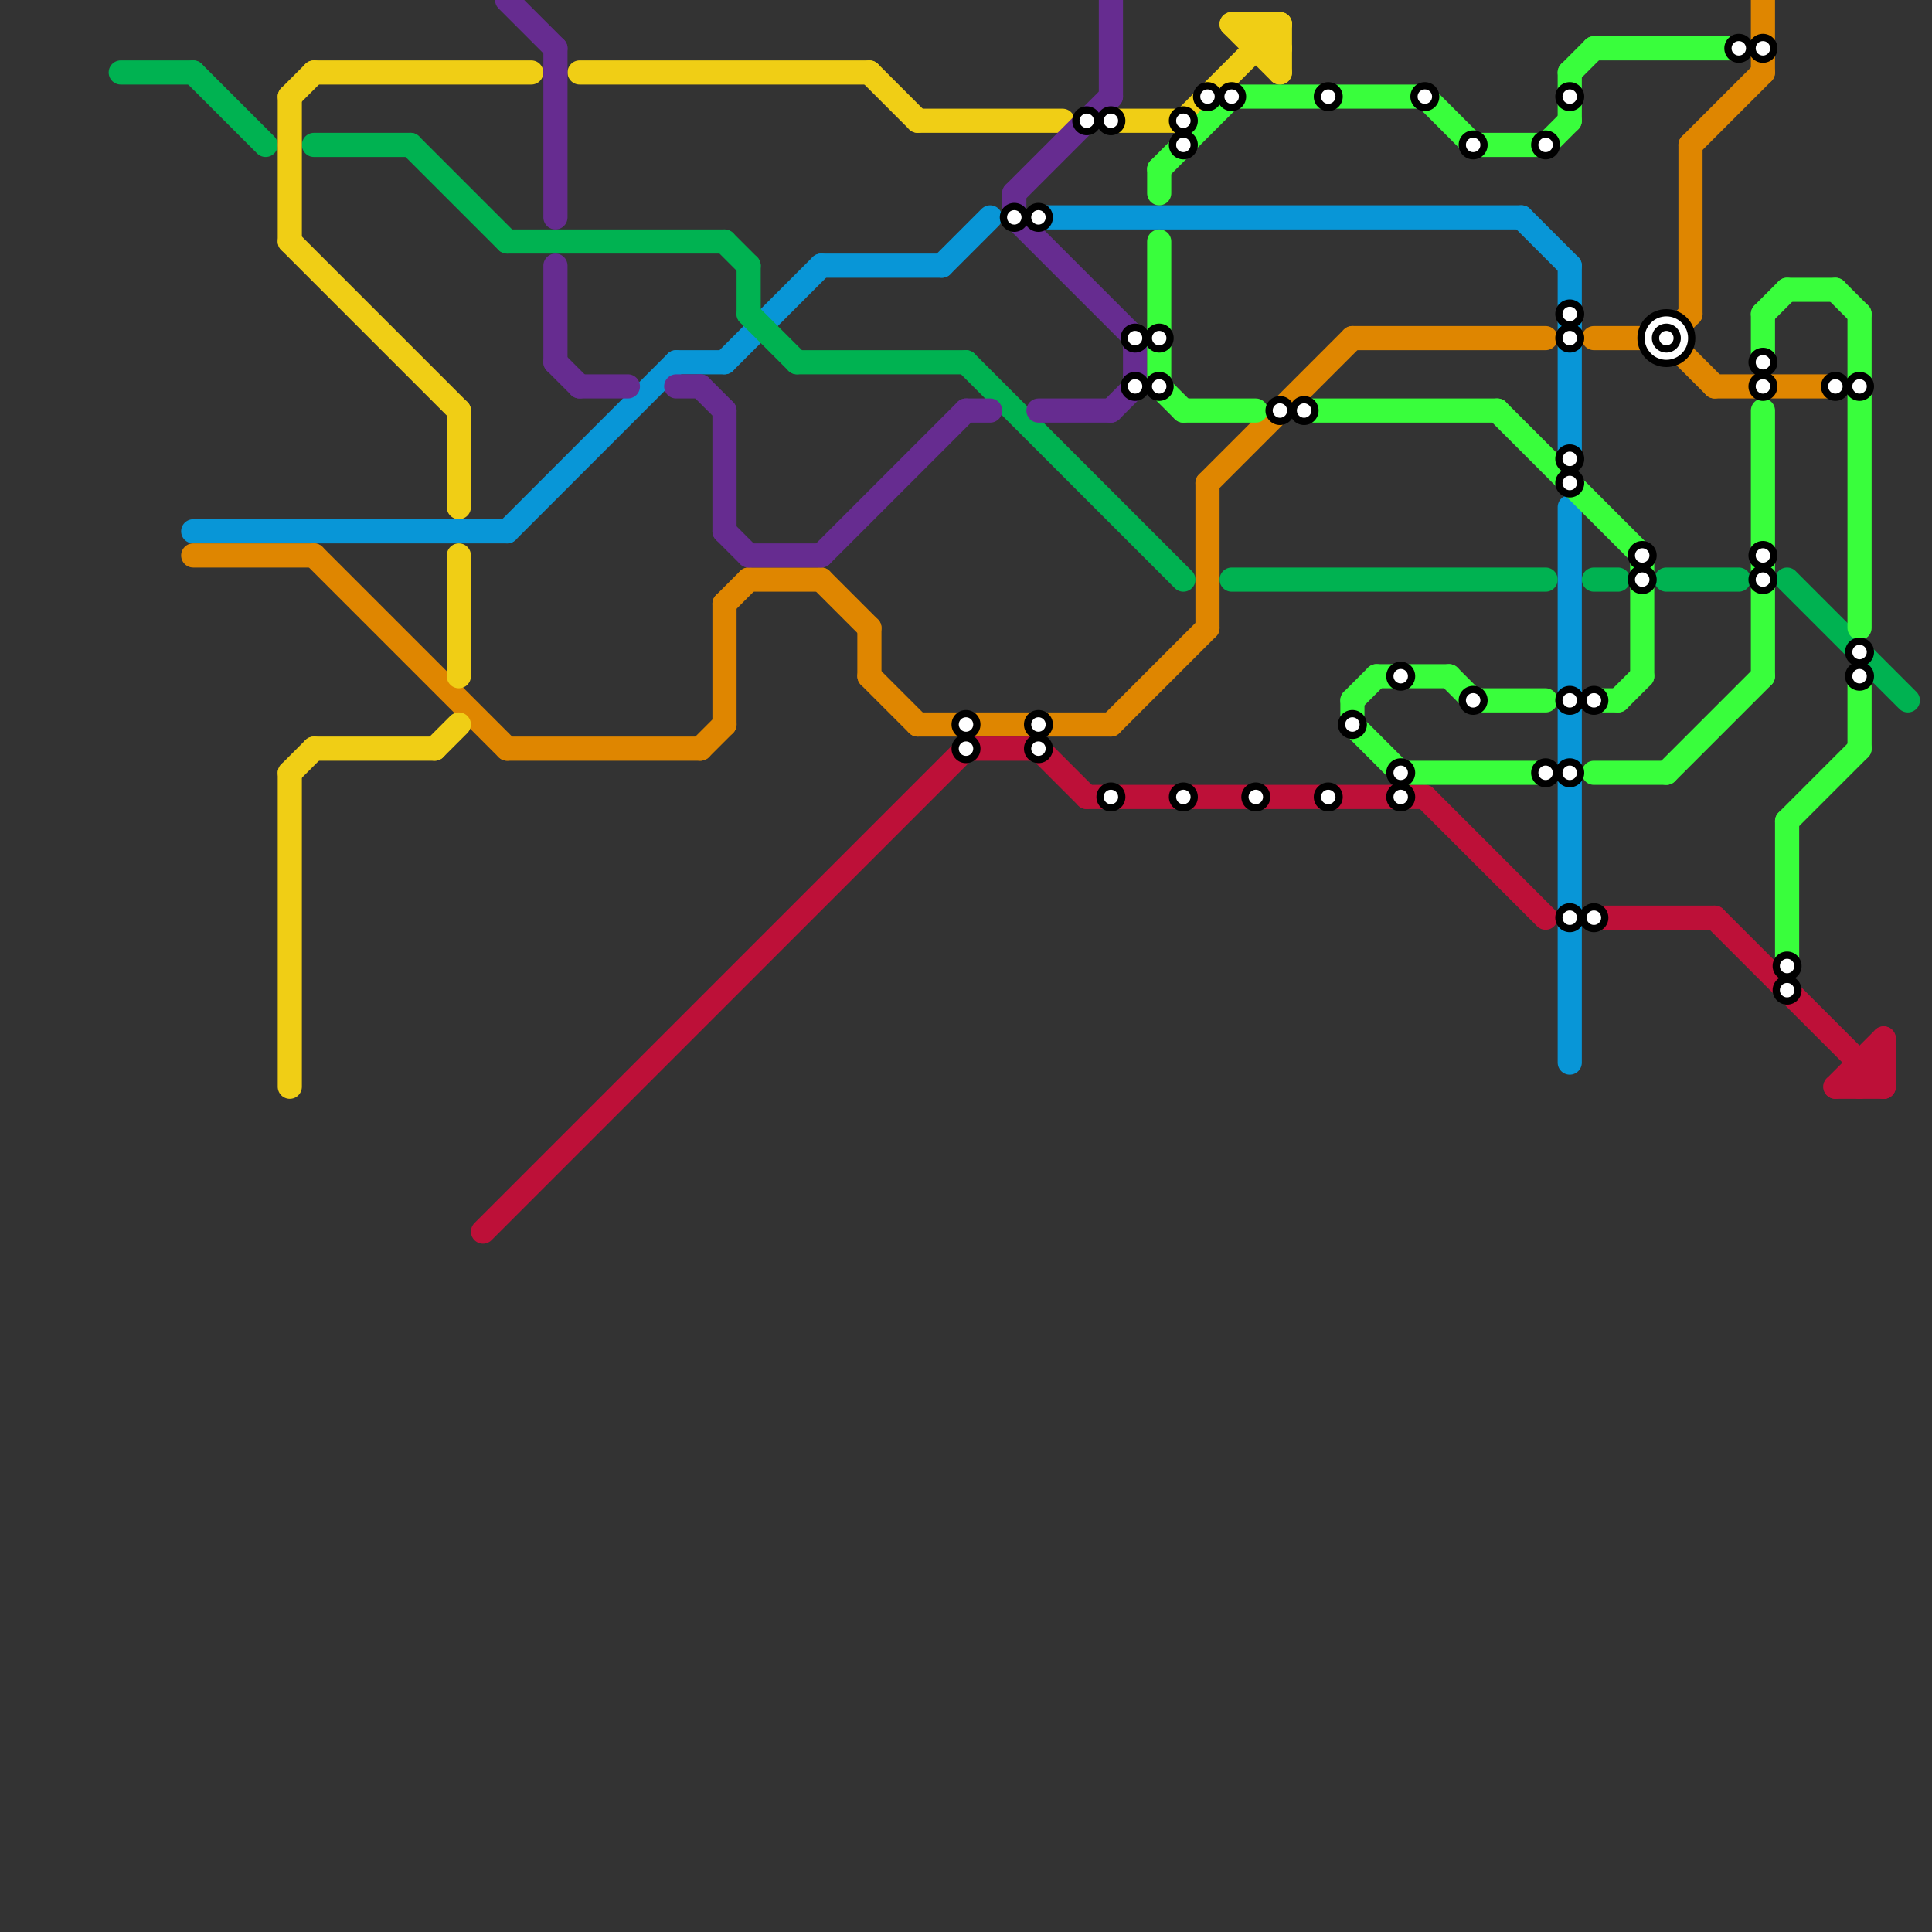 
<svg version="1.1" xmlns="http://www.w3.org/2000/svg" viewBox="0 0 80 80">
<rect x="0" y="0" width="80" height="80" fill="#333333" stroke="none"/>
<style>text { font: 1px Helvetica; font-weight: 600; white-space: pre; dominant-baseline: central; } line { stroke-width: 1; fill: none; stroke-linecap: round; stroke-linejoin: round; } .c0 { stroke: #0896d7 } .c1 { stroke: #df8600 } .c2 { stroke: #00b251 } .c3 { stroke: #f0ce15 } .c4 { stroke: #bd1038 } .c5 { stroke: #662c90 } .c6 { stroke: #39fe3c }</style><defs><g id="wm-xf"><circle r="1.2" fill="#000"/><circle r="0.9" fill="#fff"/><circle r="0.6" fill="#000"/><circle r="0.3" fill="#fff"/></g><g id="wm"><circle r="0.6" fill="#000"/><circle r="0.3" fill="#fff"/></g></defs><line class="c0" x1="39" y1="11" x2="41" y2="9"/><line class="c0" x1="43" y1="9" x2="63" y2="9"/><line class="c0" x1="65" y1="11" x2="65" y2="19"/><line class="c0" x1="30" y1="15" x2="34" y2="11"/><line class="c0" x1="8" y1="22" x2="21" y2="22"/><line class="c0" x1="34" y1="11" x2="39" y2="11"/><line class="c0" x1="21" y1="22" x2="28" y2="15"/><line class="c0" x1="63" y1="9" x2="65" y2="11"/><line class="c0" x1="28" y1="15" x2="30" y2="15"/><line class="c0" x1="65" y1="21" x2="65" y2="44"/><line class="c1" x1="66" y1="14" x2="69" y2="14"/><line class="c1" x1="34" y1="24" x2="36" y2="26"/><line class="c1" x1="70" y1="6" x2="73" y2="3"/><line class="c1" x1="46" y1="30" x2="50" y2="26"/><line class="c1" x1="36" y1="28" x2="38" y2="30"/><line class="c1" x1="30" y1="25" x2="31" y2="24"/><line class="c1" x1="69" y1="14" x2="71" y2="16"/><line class="c1" x1="70" y1="6" x2="70" y2="13"/><line class="c1" x1="73" y1="0" x2="73" y2="3"/><line class="c1" x1="36" y1="26" x2="36" y2="28"/><line class="c1" x1="50" y1="20" x2="50" y2="26"/><line class="c1" x1="29" y1="31" x2="30" y2="30"/><line class="c1" x1="71" y1="16" x2="76" y2="16"/><line class="c1" x1="8" y1="23" x2="13" y2="23"/><line class="c1" x1="56" y1="14" x2="64" y2="14"/><line class="c1" x1="50" y1="20" x2="56" y2="14"/><line class="c1" x1="21" y1="31" x2="29" y2="31"/><line class="c1" x1="69" y1="14" x2="70" y2="13"/><line class="c1" x1="38" y1="30" x2="46" y2="30"/><line class="c1" x1="31" y1="24" x2="34" y2="24"/><line class="c1" x1="13" y1="23" x2="21" y2="31"/><line class="c1" x1="30" y1="25" x2="30" y2="30"/><line class="c2" x1="5" y1="3" x2="8" y2="3"/><line class="c2" x1="21" y1="10" x2="30" y2="10"/><line class="c2" x1="66" y1="24" x2="67" y2="24"/><line class="c2" x1="51" y1="24" x2="64" y2="24"/><line class="c2" x1="31" y1="11" x2="31" y2="13"/><line class="c2" x1="33" y1="15" x2="40" y2="15"/><line class="c2" x1="69" y1="24" x2="72" y2="24"/><line class="c2" x1="8" y1="3" x2="11" y2="6"/><line class="c2" x1="40" y1="15" x2="49" y2="24"/><line class="c2" x1="74" y1="24" x2="79" y2="29"/><line class="c2" x1="31" y1="13" x2="33" y2="15"/><line class="c2" x1="13" y1="6" x2="17" y2="6"/><line class="c2" x1="17" y1="6" x2="21" y2="10"/><line class="c2" x1="30" y1="10" x2="31" y2="11"/><line class="c3" x1="13" y1="3" x2="22" y2="3"/><line class="c3" x1="52" y1="2" x2="53" y2="2"/><line class="c3" x1="12" y1="4" x2="12" y2="10"/><line class="c3" x1="36" y1="3" x2="38" y2="5"/><line class="c3" x1="49" y1="5" x2="53" y2="1"/><line class="c3" x1="19" y1="17" x2="19" y2="21"/><line class="c3" x1="53" y1="1" x2="53" y2="3"/><line class="c3" x1="46" y1="5" x2="49" y2="5"/><line class="c3" x1="52" y1="1" x2="53" y2="2"/><line class="c3" x1="51" y1="1" x2="53" y2="1"/><line class="c3" x1="18" y1="31" x2="19" y2="30"/><line class="c3" x1="12" y1="32" x2="12" y2="45"/><line class="c3" x1="13" y1="31" x2="18" y2="31"/><line class="c3" x1="19" y1="23" x2="19" y2="28"/><line class="c3" x1="12" y1="32" x2="13" y2="31"/><line class="c3" x1="12" y1="10" x2="19" y2="17"/><line class="c3" x1="12" y1="4" x2="13" y2="3"/><line class="c3" x1="52" y1="1" x2="52" y2="2"/><line class="c3" x1="38" y1="5" x2="44" y2="5"/><line class="c3" x1="24" y1="3" x2="36" y2="3"/><line class="c3" x1="51" y1="1" x2="53" y2="3"/><line class="c4" x1="40" y1="31" x2="43" y2="31"/><line class="c4" x1="45" y1="33" x2="59" y2="33"/><line class="c4" x1="76" y1="45" x2="78" y2="43"/><line class="c4" x1="77" y1="45" x2="78" y2="44"/><line class="c4" x1="59" y1="33" x2="64" y2="38"/><line class="c4" x1="20" y1="51" x2="40" y2="31"/><line class="c4" x1="77" y1="44" x2="77" y2="45"/><line class="c4" x1="76" y1="45" x2="78" y2="45"/><line class="c4" x1="78" y1="43" x2="78" y2="45"/><line class="c4" x1="77" y1="44" x2="78" y2="44"/><line class="c4" x1="71" y1="38" x2="78" y2="45"/><line class="c4" x1="43" y1="31" x2="45" y2="33"/><line class="c4" x1="66" y1="38" x2="71" y2="38"/><line class="c5" x1="42" y1="9" x2="47" y2="14"/><line class="c5" x1="30" y1="22" x2="31" y2="23"/><line class="c5" x1="43" y1="17" x2="46" y2="17"/><line class="c5" x1="23" y1="15" x2="24" y2="16"/><line class="c5" x1="24" y1="16" x2="26" y2="16"/><line class="c5" x1="30" y1="17" x2="30" y2="22"/><line class="c5" x1="23" y1="2" x2="23" y2="9"/><line class="c5" x1="21" y1="0" x2="23" y2="2"/><line class="c5" x1="40" y1="17" x2="41" y2="17"/><line class="c5" x1="28" y1="16" x2="29" y2="16"/><line class="c5" x1="31" y1="23" x2="34" y2="23"/><line class="c5" x1="29" y1="16" x2="30" y2="17"/><line class="c5" x1="34" y1="23" x2="40" y2="17"/><line class="c5" x1="46" y1="0" x2="46" y2="4"/><line class="c5" x1="23" y1="11" x2="23" y2="15"/><line class="c5" x1="42" y1="8" x2="46" y2="4"/><line class="c5" x1="47" y1="14" x2="47" y2="16"/><line class="c5" x1="42" y1="8" x2="42" y2="9"/><line class="c5" x1="46" y1="17" x2="47" y2="16"/><line class="c6" x1="54" y1="17" x2="62" y2="17"/><line class="c6" x1="73" y1="17" x2="73" y2="28"/><line class="c6" x1="64" y1="6" x2="65" y2="5"/><line class="c6" x1="58" y1="32" x2="64" y2="32"/><line class="c6" x1="69" y1="32" x2="73" y2="28"/><line class="c6" x1="66" y1="32" x2="69" y2="32"/><line class="c6" x1="76" y1="12" x2="77" y2="13"/><line class="c6" x1="48" y1="16" x2="49" y2="17"/><line class="c6" x1="48" y1="7" x2="48" y2="8"/><line class="c6" x1="48" y1="7" x2="51" y2="4"/><line class="c6" x1="73" y1="13" x2="74" y2="12"/><line class="c6" x1="48" y1="10" x2="48" y2="16"/><line class="c6" x1="74" y1="34" x2="74" y2="40"/><line class="c6" x1="66" y1="2" x2="72" y2="2"/><line class="c6" x1="67" y1="29" x2="68" y2="28"/><line class="c6" x1="51" y1="4" x2="59" y2="4"/><line class="c6" x1="77" y1="13" x2="77" y2="26"/><line class="c6" x1="65" y1="3" x2="66" y2="2"/><line class="c6" x1="56" y1="30" x2="58" y2="32"/><line class="c6" x1="49" y1="17" x2="52" y2="17"/><line class="c6" x1="57" y1="28" x2="60" y2="28"/><line class="c6" x1="56" y1="29" x2="56" y2="30"/><line class="c6" x1="68" y1="23" x2="68" y2="28"/><line class="c6" x1="60" y1="28" x2="61" y2="29"/><line class="c6" x1="62" y1="17" x2="68" y2="23"/><line class="c6" x1="61" y1="6" x2="64" y2="6"/><line class="c6" x1="61" y1="29" x2="64" y2="29"/><line class="c6" x1="66" y1="29" x2="67" y2="29"/><line class="c6" x1="74" y1="12" x2="76" y2="12"/><line class="c6" x1="74" y1="34" x2="77" y2="31"/><line class="c6" x1="59" y1="4" x2="61" y2="6"/><line class="c6" x1="77" y1="28" x2="77" y2="31"/><line class="c6" x1="73" y1="13" x2="73" y2="15"/><line class="c6" x1="56" y1="29" x2="57" y2="28"/><line class="c6" x1="65" y1="3" x2="65" y2="5"/>

<use x="40" y="30" href="#wm"/><use x="40" y="31" href="#wm"/><use x="42" y="9" href="#wm"/><use x="43" y="30" href="#wm"/><use x="43" y="31" href="#wm"/><use x="43" y="9" href="#wm"/><use x="45" y="5" href="#wm"/><use x="46" y="33" href="#wm"/><use x="46" y="5" href="#wm"/><use x="47" y="14" href="#wm"/><use x="47" y="16" href="#wm"/><use x="48" y="14" href="#wm"/><use x="48" y="16" href="#wm"/><use x="49" y="33" href="#wm"/><use x="49" y="5" href="#wm"/><use x="49" y="6" href="#wm"/><use x="50" y="4" href="#wm"/><use x="51" y="4" href="#wm"/><use x="52" y="33" href="#wm"/><use x="53" y="17" href="#wm"/><use x="54" y="17" href="#wm"/><use x="55" y="33" href="#wm"/><use x="55" y="4" href="#wm"/><use x="56" y="30" href="#wm"/><use x="58" y="28" href="#wm"/><use x="58" y="32" href="#wm"/><use x="58" y="33" href="#wm"/><use x="59" y="4" href="#wm"/><use x="61" y="29" href="#wm"/><use x="61" y="6" href="#wm"/><use x="64" y="32" href="#wm"/><use x="64" y="6" href="#wm"/><use x="65" y="13" href="#wm"/><use x="65" y="14" href="#wm"/><use x="65" y="19" href="#wm"/><use x="65" y="20" href="#wm"/><use x="65" y="29" href="#wm"/><use x="65" y="32" href="#wm"/><use x="65" y="38" href="#wm"/><use x="65" y="4" href="#wm"/><use x="66" y="29" href="#wm"/><use x="66" y="38" href="#wm"/><use x="68" y="23" href="#wm"/><use x="68" y="24" href="#wm"/><use x="69" y="14" href="#wm-xf"/><use x="72" y="2" href="#wm"/><use x="73" y="15" href="#wm"/><use x="73" y="16" href="#wm"/><use x="73" y="2" href="#wm"/><use x="73" y="23" href="#wm"/><use x="73" y="24" href="#wm"/><use x="74" y="40" href="#wm"/><use x="74" y="41" href="#wm"/><use x="76" y="16" href="#wm"/><use x="77" y="16" href="#wm"/><use x="77" y="27" href="#wm"/><use x="77" y="28" href="#wm"/>
</svg>

